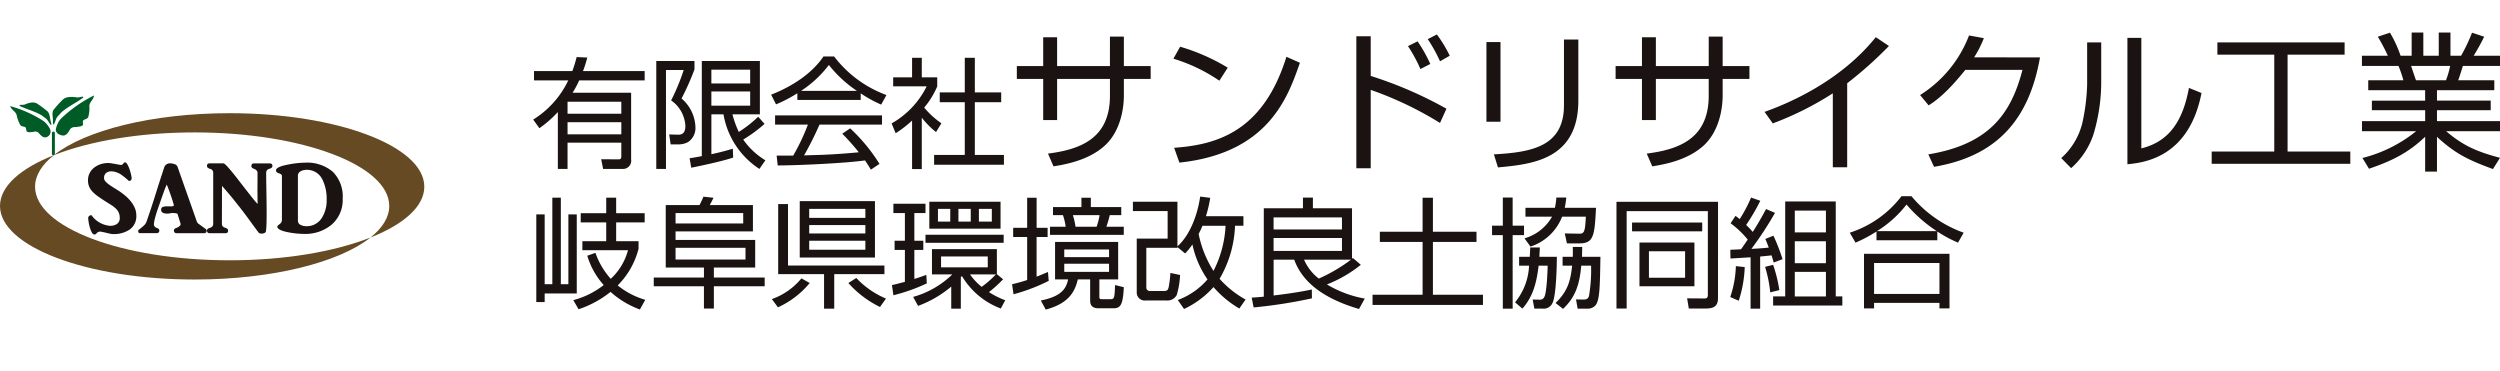 <svg xmlns="http://www.w3.org/2000/svg" width="482.243" height="71.617" viewBox="0 0 482.243 71.617">
  <g id="グループ_307" data-name="グループ 307" transform="translate(10571 303)">
    <g id="グループ_306" data-name="グループ 306" transform="translate(0 -15.165)">
      <path id="パス_771" data-name="パス 771" d="M0,0H81.848V71.617H0Z" transform="translate(-10571 -287.835)" fill="none"/>
      <g id="グループ_276" data-name="グループ 276" transform="translate(-10571 -269.419)">
        <path id="パス_2" data-name="パス 2" d="M113.292,27.954c0-7.834-16.808-14.186-37.541-14.186-14.971,0-27.892,3.312-33.92,8.1,6.835-2.705,16.475-4.392,27.155-4.392,20.735,0,37.542,6.353,37.542,14.188,0,2.178-1.3,4.241-3.621,6.086,6.435-2.548,10.386-6,10.386-9.8" transform="translate(-31.444 -10.349)" fill="#654a23"/>
        <path id="パス_3" data-name="パス 3" d="M73.168,65.77a2.984,2.984,0,0,1-.6-.086c-.258-.059-.524-.12-.794-.184s-.532-.12-.776-.165a1.1,1.1,0,0,0-.524-.01,1.051,1.051,0,0,0-.456.315.526.526,0,0,1-.4.217c-.194,0-.365-.142-.514-.422a5.084,5.084,0,0,1-.379-.963,8.273,8.273,0,0,1-.231-1.067,5.749,5.749,0,0,1-.078-.757.411.411,0,0,1,.087-.252.666.666,0,0,1,.2-.184.534.534,0,0,1,.231-.079c.077-.006.13.011.155.049a4.871,4.871,0,0,0,3.344,1.979,2.329,2.329,0,0,0,1.454-.29,1.316,1.316,0,0,0,.611-1.223,2.369,2.369,0,0,0-.2-1.028,2.694,2.694,0,0,0-.563-.777,5.158,5.158,0,0,0-.833-.651l-1-.63q-.99-.622-1.665-1.117a6.484,6.484,0,0,1-1.087-.961,3.054,3.054,0,0,1-.59-.97,3.271,3.271,0,0,1-.184-1.126,2.987,2.987,0,0,1,.291-1.319,3.109,3.109,0,0,1,.825-1.049,3.971,3.971,0,0,1,1.25-.7,4.619,4.619,0,0,1,1.553-.254,3.745,3.745,0,0,1,.534.049c.214.033.433.067.66.107s.452.081.679.126a5.227,5.227,0,0,0,.573.087.264.264,0,0,0,.2-.039,1.031,1.031,0,0,0,.177-.146,2.213,2.213,0,0,0,.165-.185.424.424,0,0,1,.175-.136c.181-.013.351.12.514.4a5.391,5.391,0,0,1,.427.961,9.353,9.353,0,0,1,.289,1.038,3.944,3.944,0,0,1,.109.632c0,.376-.175.562-.524.562q-.407-.368-.805-.689c-.264-.213-.528-.41-.786-.591a3.849,3.849,0,0,0-.941-.427,2.728,2.728,0,0,0-1.048-.137,1.484,1.484,0,0,0-.856.34,1.217,1.217,0,0,0-.359.98.95.95,0,0,0,.272.621,4.086,4.086,0,0,0,.709.622q.437.31.96.631t1.026.65a13.208,13.208,0,0,1,1.182.9,7.57,7.57,0,0,1,1.046,1.087,5.463,5.463,0,0,1,.745,1.26,3.582,3.582,0,0,1,.281,1.389,3.154,3.154,0,0,1-1.223,2.7,5.42,5.42,0,0,1-3.315.911" transform="translate(-51.403 -39.036)" fill="#1a1311"/>
        <path id="パス_4" data-name="パス 4" d="M114.8,66.213c-.363,0-.544-.175-.544-.523q0-.311.407-.467a1.9,1.9,0,0,0,.7-.4.462.462,0,0,0,.155-.514l-.582-1.864a3.8,3.8,0,0,0-.553-.106,3.73,3.73,0,0,0-.612-.011,3.507,3.507,0,0,1-.776.108,1.814,1.814,0,0,1-.66-.087.8.8,0,0,1-.427-.262.64.64,0,0,1-.116-.379.535.535,0,0,1,.3-.543,2.215,2.215,0,0,1,.883-.136c.207,0,.442,0,.706.009a.755.755,0,0,0,.575-.165,7.908,7.908,0,0,0-.223-.824c-.124-.4-.262-.813-.417-1.253s-.3-.847-.446-1.223-.239-.62-.291-.736a13.493,13.493,0,0,0-.6,1.485q-.35.98-.835,2.377-.565,1.553-.805,2.5a6.517,6.517,0,0,0-.245,1.3.693.693,0,0,0,.526.678c.349.131.524.3.524.507,0,.348-.183.523-.546.523H107.74q-.274,0-.32-.146a1.361,1.361,0,0,1-.05-.418c.352-.271.674-.537.972-.795a2.11,2.11,0,0,0,.6-.777q.932-2.657,1.756-5.3t1.718-5.338a1.054,1.054,0,0,1,.437-.514,1.219,1.219,0,0,1,.648-.184,2.591,2.591,0,0,1,.856.155.917.917,0,0,1,.582.466q.932,2.659,1.863,5.289t1.863,5.289a.986.986,0,0,0,.388.5q.291.2.815.592c.183.129.344.245.487.349a.42.42,0,0,1,.214.312.464.464,0,0,1-.526.523Z" transform="translate(-80.709 -39.647)" fill="#1a1311"/>
        <path id="パス_5" data-name="パス 5" d="M172.2,54.546q0,.873.02,2.047t.039,2.436q.02,1.262.029,2.495c.008.821,0,1.563-.008,2.221s-.036,1.2-.07,1.621-.08.644-.144.67a.827.827,0,0,1-.3.184,1.285,1.285,0,0,1-.387.077,1.105,1.105,0,0,1-.39-.048.577.577,0,0,1-.3-.214q-.778-1.048-1.6-2.183t-1.709-2.281q-.885-1.144-1.817-2.28t-1.885-2.2l-.019,7.337a.733.733,0,0,0,.6.718c.4.129.6.311.6.542,0,.35-.161.526-.485.526h-3.105c-.324,0-.485-.176-.485-.526q0-.329.6-.523a.743.743,0,0,0,.6-.737V54.546a.743.743,0,0,0-.6-.739q-.6-.193-.6-.542c0-.348.161-.522.485-.522h2.68q.175,0,.611.455c.293.3.631.691,1.021,1.163s.811,1.006,1.271,1.6l1.359,1.755q.675.864,1.275,1.622t1.048,1.223a.3.3,0,0,1,.009-.069.933.933,0,0,0,0-.223c-.008-.117-.009-.3-.009-.543s0-.59-.01-1.029-.006-1,0-1.67.01-1.5.01-2.483c0-.336-.264-.6-.8-.8-.258-.1-.388-.258-.388-.466q0-.523.485-.523h3.066a.455.455,0,0,1,.505.523c0,.221-.2.395-.6.524a.746.746,0,0,0-.6.739" transform="translate(-120.856 -39.647)" fill="#1a1311"/>
        <path id="パス_6" data-name="パス 6" d="M219.785,65.938a16.288,16.288,0,0,1-2.909-.291q-2.212-.408-2.213-1.126c0-.091.149-.246.449-.467a1,1,0,0,0,.444-.832V54.78c0-.233-.188-.407-.571-.524s-.574-.311-.574-.582q0-.68,2.426-1.126A17.869,17.869,0,0,1,220,52.2a7.631,7.631,0,0,1,5.364,1.756,6.707,6.707,0,0,1,1.911,5.192,6.272,6.272,0,0,1-2.173,5.046,7.929,7.929,0,0,1-5.316,1.746m.5-12.358a2.243,2.243,0,0,0-1.153.3.935.935,0,0,0-.495.9v8.606a.869.869,0,0,0,.563.834,2.336,2.336,0,0,0,1.068.232,3.391,3.391,0,0,0,3-1.628,6.179,6.179,0,0,0,.912-3.45,8.293,8.293,0,0,0-.776-3.838,3.3,3.3,0,0,0-3.123-1.958" transform="translate(-161.173 -39.238)" fill="#1a1311"/>
        <path id="パス_7" data-name="パス 7" d="M6.765,52.48c0-2.177,1.3-4.239,3.621-6.084C3.951,48.943,0,52.393,0,56.192c0,7.836,16.807,14.187,37.541,14.187,14.971,0,27.892-3.311,33.92-8.1-6.835,2.705-16.475,4.391-27.155,4.391-20.735,0-37.542-6.352-37.542-14.189" transform="translate(0 -34.876)" fill="#654a23"/>
        <path id="パス_8" data-name="パス 8" d="M18.755,5.786c-.805-.611-1.733-.305-2.678.087-.262.02-.6.017-.866.037l-.04.179c1.389.682,2.779.989,4.147,1.761.3.18.584.455.885.635.444.317.644.945,1.067,1.352a.869.869,0,0,0-.039-.583c-.227-.7-.163-1.567-.646-2.087a21.488,21.488,0,0,0-1.83-1.381" transform="translate(-11.404 -4.089)" fill="#005c27"/>
        <path id="パス_9" data-name="パス 9" d="M7.878,8.261c.262.74.984.948,1.248,1.689a6.638,6.638,0,0,0,.743,2.02c.283.272.644.184.945.366.223.16.1.7.324.854.382.208.846.051,1.188.055a1.053,1.053,0,0,1,.926.075c.423.409.805.995,1.409.977a1.128,1.128,0,0,0,.885-1.65,4.434,4.434,0,0,0-1.207-1.487,23.074,23.074,0,0,0-6.461-2.9" transform="translate(-5.922 -6.21)" fill="#005c27"/>
        <path id="パス_10" data-name="パス 10" d="M42.613,1.609C43.335.8,44.468.88,45.65,1.05c.3-.046.683-.132.984-.175l.1.171C45.377,2.07,43.906,2.714,42.6,3.823c-.285.255-.52.6-.805.855-.4.427-.438,1.108-.792,1.621a.824.824,0,0,1-.132-.6c.045-.762-.287-1.617.1-2.259a21.957,21.957,0,0,1,1.644-1.833" transform="translate(-30.654 -0.658)" fill="#005c27"/>
        <path id="パス_11" data-name="パス 11" d="M50.726,0c-.074.809-.825,1.194-.9,2A6.083,6.083,0,0,1,49.6,4.218c-.233.345-.666.344-.951.6-.2.213.095.726-.107.937-.367.3-.935.257-1.318.344a1.288,1.288,0,0,0-1.019.3c-.355.513-.607,1.195-1.29,1.325-.735.044-1.817-.509-1.493-1.448a4.241,4.241,0,0,1,.912-1.788A25.639,25.639,0,0,1,50.726,0" transform="translate(-32.594)" fill="#005c27"/>
        <path id="パス_12" data-name="パス 12" d="M40.338,28.343v4.018a.283.283,0,0,0,.567,0V28.343a.283.283,0,1,0-.567,0" transform="translate(-30.322 -21.092)" fill="#005c27"/>
      </g>
    </g>
    <g id="グループ_305" data-name="グループ 305" transform="translate(21 -5.381)">
      <g id="グループ_304" data-name="グループ 304" transform="translate(-10489.152 -291.345)">
        <path id="パス_772" data-name="パス 772" d="M9.105-20.584a25.923,25.923,0,0,1-.832,2.7H.882v1.8H7.488A17.987,17.987,0,0,1,.72-8.526l1.2,1.663A21.756,21.756,0,0,0,5.479-9.981V.991H7.35V-4.068H17.722V-1.5c0,.3,0,.647-.508.647L13.841-.88l.37,1.871h3.7A1.582,1.582,0,0,0,19.616-.834V-13.7H8.32A19,19,0,0,0,9.591-16.08H22.226v-1.8H10.33a24.752,24.752,0,0,0,.832-2.61ZM17.722-9.658H7.35v-2.31H17.722Zm0,3.973H7.35V-8.018H17.722ZM42.578-15.5H35.093v-2.657h7.485ZM44.126-9.08a23.316,23.316,0,0,1-3.742,2.934,18.484,18.484,0,0,1-1.224-3.4h5.29v-10.28h-11.2V-1.48c-.67.139-1.247.231-2.356.416L31.213.76S36.9-.372,39.3-1.2l-.069-1.709c-.762.231-2.01.6-4.135,1.063V-9.542h2.333A15.7,15.7,0,0,0,44.357.991L45.512-.672a14.06,14.06,0,0,1-4.274-4A27.88,27.88,0,0,0,45.35-7.694Zm-1.548-2.125H35.093v-2.749h7.485ZM24.467-19.822V.991h1.871V-18.09h3.419a40.97,40.97,0,0,1-2.426,5.867,6.377,6.377,0,0,1,2.749,4.9c0,1.525-.739,1.733-1.478,1.709l-1.64-.046.277,1.917h1.617a3.923,3.923,0,0,0,1.733-.439,3.249,3.249,0,0,0,1.432-2.888,7.566,7.566,0,0,0-2.68-5.521,50.484,50.484,0,0,0,2.495-5.613v-1.617ZM60.342-5.8A42.492,42.492,0,0,1,63.53-2.22c-1.709.162-4.089.37-6.907.485-.485.023-3.072.092-3.65.116a63.2,63.2,0,0,0,2.98-5.937H68.011V-9.335H47.383v1.779h6.33a39.591,39.591,0,0,1-2.841,5.983H47.683L47.891.321c3.557,0,12.982-.416,16.84-.97.485.716.762,1.155,1.132,1.779L67.526.021a33.753,33.753,0,0,0-5.66-6.861ZM63.9-13.585a24.962,24.962,0,0,0,3.95,2.171l1.016-1.848A22.362,22.362,0,0,1,58.771-20.7H56.715c-.624.924-3.211,4.666-10.095,7.369l.947,1.871a26.8,26.8,0,0,0,4.112-2.148v1.294H63.9ZM52.4-14.07a21.488,21.488,0,0,0,5.359-4.99,23.659,23.659,0,0,0,5.405,4.99ZM75.681-8.9A15.6,15.6,0,0,0,78.43-6.124l1.04-1.686a16.666,16.666,0,0,1-3.326-3.026,16.174,16.174,0,0,0,2.518-4.089V-16.68h-2.98v-3.765H73.81v3.765H70.16v1.733h6.468a16.717,16.717,0,0,1-6.768,7.161l.785,1.894A21.507,21.507,0,0,0,73.81-8.341V1.014h1.871Zm8.293-11.55v6.676H79.146v1.894h4.828V-1.711H78.06V.183H91.528V-1.711H85.914V-11.876H91V-13.77H85.914v-6.676Zm28,1.594H101.784V-24.4H99.1v5.544H94.017v2.483H99.1v7.941h2.685v-7.941h10.193v3.263c0,8.374-5.919,10.366-11.954,11.146L101.091.495c2.137-.347,6.439-1.068,9.616-3.754,3.35-2.83,3.956-7.537,3.956-9.875v-3.234h5.169v-2.483h-5.169V-24.54h-2.685Zm22.725.318a38.239,38.239,0,0,0-9.182-4.043l-1.3,2.31a32.036,32.036,0,0,1,8.865,4.245ZM125.375-.227c17.181-1.819,20.935-12.619,23.245-19.26l-2.6-1.155c-4.5,14.5-13.514,16.979-21.657,17.556ZM159.506-24.6V.87h2.772V-14.261a68.251,68.251,0,0,1,13.369,6.381l1.242-2.743a77.51,77.51,0,0,0-14.611-6.324V-24.6Zm14.264,5.342a27.426,27.426,0,0,0-2.454-4.36l-1.848.924a28.383,28.383,0,0,1,2.4,4.418Zm3.754-1.588a25.3,25.3,0,0,0-2.483-4.1l-1.761.9a29.47,29.47,0,0,1,2.368,4.274Zm9.789-2.628H184.6V-8.11h2.714Zm15.015-.491h-2.772v12.676c0,8-6.295,9.067-13.514,9.471L186.822.7c6.468-.606,15.506-1.444,15.506-12.878Zm25.151,5.111H217.286V-24.4H214.6v5.544h-5.082v2.483H214.6v7.941h2.685v-7.941h10.193v3.263c0,8.374-5.919,10.366-11.954,11.146L216.593.495c2.137-.347,6.439-1.068,9.616-3.754,3.35-2.83,3.956-7.537,3.956-9.875v-3.234h5.169v-2.483h-5.169V-24.54h-2.685Zm26.71,3.321a76.465,76.465,0,0,0,8.056-7.19l-2.541-1.7c-7.017,8.749-17.3,12.936-21.455,14.409l1.588,2.223a60.328,60.328,0,0,0,11.579-5.8V.668h2.772Zm24.486-5a20.825,20.825,0,0,0,1.877-3.7l-2.859-.52a23.41,23.41,0,0,1-9.442,11.492l1.646,1.992c2.714-1.646,5.313-4.649,7.074-6.843H288C285.779-9.525,281.476-3.75,269.84-1.815l1.1,2.4c12.157-2.05,18.336-9.125,20.444-21.108Zm24.515-2.888h-2.714v8.143a38.807,38.807,0,0,1-.924,7.392,13.311,13.311,0,0,1-4.071,6.786L297.387.841a15.038,15.038,0,0,0,4.274-6.41,35.089,35.089,0,0,0,1.53-10.078Zm7.739-.866h-2.685V.09c3.234-.318,11.868-1.3,14.293-13.745l-2.426-.982c-1.184,6.468-3.869,10.366-9.182,11.666Zm14.669.866v2.368h10.973V-2.364H324.5V0H351.24V-2.364h-12.1V-21.046h11v-2.368ZM380.115-1.151c-4.562-1.213-7.132-2.368-10.4-5.14h10.4V-8.226H367.958v-2.108h10.366v-1.848H367.958V-14.2h11.059v-1.906h-6.959c.318-.924.52-1.53.9-2.772h7.161v-1.964h-5.082c.722-1.155,1.617-2.8,2.021-3.667l-2.339-.78a33.314,33.314,0,0,1-2.108,4.447h-2.05V-25.32H368.3v4.476h-2.974V-25.32h-2.252v4.476h-2.137a23.282,23.282,0,0,0-2.05-4.447l-2.339.78a36.97,36.97,0,0,1,1.935,3.667h-5v1.964h7.046a22.4,22.4,0,0,1,.953,2.772H354.7V-14.2h10.973v2.021H355.4v1.848h10.28v2.108H353.492v1.935h10.453a26.9,26.9,0,0,1-10.366,5.169L354.849.957c4.1-1.415,7.45-2.916,10.828-6.179V1.505h2.281v-6.7c3.465,3.176,5.891,4.418,10.8,6.208Zm-16.2-14.957c-.173-.433-.809-2.368-.953-2.772H370.5a16.614,16.614,0,0,1-.808,2.772Z" transform="translate(-0.72 25.32)" fill="#1a1311"/>
        <path id="パス_774" data-name="パス 774" d="M9.5,1.287a19.732,19.732,0,0,0,6.168-3.35,17.476,17.476,0,0,0,5.66,3.4l1.04-1.871A14.92,14.92,0,0,1,17.052-3.31a15.416,15.416,0,0,0,4.019-7.069v-1.455h-4.32v-3.627h5.5V-17.24h-5.5v-3H14.835v3H9.914v1.779h4.92v3.627h-4.6V-10.1h8.8a11.57,11.57,0,0,1-3.326,5.521,14.928,14.928,0,0,1-2.957-5.013l-1.571.554A14.763,14.763,0,0,0,14.35-3.38,16.127,16.127,0,0,1,8.482-.469Zm-8.154-18.3V-.1H2.961V-1.762H9.152V-17.009H7.535V-3.541H6.08v-16.7H4.439v16.7H2.961V-17.009ZM45.4-4.835H35.6V-6.752h7.97v-5.336H28.21v-1.64H43.133v-5.082H34.816c.277-.531.416-.785.716-1.409l-1.94-.208c-.092.231-.485,1.109-.762,1.617H26.316V-6.752h7.369v1.917H24.005v1.686h9.679v4.3H35.6v-4.3H45.4ZM41.261-17.263v2.01H28.21v-2.01Zm.439,6.7V-8.3H28.21v-2.264Zm10.464-9.009v10.88H66.672v-10.88Zm12.659,6.237H53.99v-1.617H64.824Zm0,3.142H53.99v-1.733H64.824Zm0-6.145H53.99v-1.733H64.824ZM58.818-5.482H68.5V-7.145H49.9V-19H48.007V-5.482h8.847V1.171h1.964ZM47.961.917a17.078,17.078,0,0,0,6.122-4.689l-1.594-.9a12.879,12.879,0,0,1-5.706,4ZM61.544-3.772a19.484,19.484,0,0,0,6.1,4.62L68.8-.769a16.784,16.784,0,0,1-5.729-3.973ZM90.9-19.457H77.159v5.2H90.9Zm-5.752,3.835H82.773v-2.449h2.379Zm-3.95,0H78.823v-2.449H81.2Zm8.016,0H86.723v-2.449h2.495ZM83.235-4.858l.208-.277A14.7,14.7,0,0,0,90.95,1.148l.855-1.594a16.372,16.372,0,0,1-3.142-1.571,24.717,24.717,0,0,0,2.726-2.472l-1.2-.993V-10.31H77.668v4.874h3.927a17.58,17.58,0,0,1-7.554,4.343L74.988.64a21.359,21.359,0,0,0,6.4-3.719v4.25h1.848ZM90-5.435a18.861,18.861,0,0,1-2.749,2.4,11.475,11.475,0,0,1-2.241-2.4ZM88.432-6.8H79.423V-8.9h9.009ZM76.582-5.343c-.785.277-1.525.554-2.31.785v-5.59H76v-1.779H74.272v-5.336H76.42v-1.8H70.229v1.8h2.218v5.336H70.46v1.779h1.987V-4c-1.455.393-1.964.508-2.495.624l.277,1.964A34.472,34.472,0,0,0,76.674-3.7ZM91.5-13.082H76.42v1.548H91.5Zm9.517-5.336v1.548h1.917a12.07,12.07,0,0,1,.531,2.241h-3.026v1.571h14.23v-1.571h-3.35a22.287,22.287,0,0,0,.647-2.241h2.218v-1.548h-5.867v-1.8H106.5v1.8Zm-.97,12.52c-.578.231-1.109.485-2.195.9v-7.646h2.125v-1.779H97.857v-5.8H96.032v5.8h-2.7v1.779h2.7V-4.35a29.846,29.846,0,0,1-2.911.809L93.4-1.6a35.62,35.62,0,0,0,6.792-2.587Zm5.313-8.732a13.551,13.551,0,0,0-.508-2.241h5.151a11.806,11.806,0,0,1-.578,2.241Zm8.224,2.934H101.415v7.23h2.518c-.393,1.894-1.432,3.3-5.267,4.066l.947,1.756c4.3-1.155,5.59-3.28,6.191-5.821h2.379v3.95c0,.531,0,1.617,1.594,1.617h2.772c1.317,0,1.964-.277,2.125-4.066l-1.686-.416c-.092,2.726-.185,2.726-.993,2.726h-1.548c-.462,0-.485-.092-.485-.67V-4.465h3.627Zm-1.756,2.934h-8.64V-10.24h8.64Zm0,2.841h-8.64V-7.491h8.64Zm18.688-10.742a24.712,24.712,0,0,0,.832-3.534l-1.94-.254c-.531,3.673-2.033,7.508-4.389,9.61v-8.616H116.43v1.8h6.7v5.313h-5.96v10.4A1.537,1.537,0,0,0,118.879-.4h4.089a2.02,2.02,0,0,0,1.917-1.063,15.925,15.925,0,0,0,.647-3.858l-1.871-.393a20.574,20.574,0,0,1-.323,2.7c-.139.531-.208.785-1.016.785H119.78a.691.691,0,0,1-.762-.809v-7.531h6.006V-10.7L126.5-9.478a11.922,11.922,0,0,0,1.409-1.733,18.6,18.6,0,0,0,2.911,6.745,14.029,14.029,0,0,1-5.729,3.973l1.2,1.733a17.589,17.589,0,0,0,5.683-4.227,19.721,19.721,0,0,0,4.99,4.135l1.2-1.733a19.034,19.034,0,0,1-5.013-4,21.789,21.789,0,0,0,2.98-10.233h1.617v-1.848Zm3.788,1.848a21.235,21.235,0,0,1-2.333,8.709,20.953,20.953,0,0,1-2.864-7.138,12.381,12.381,0,0,0,.739-1.571Zm22.454,4.851h-13.19v-2.495h13.19Zm2.1,1.363-.162.162v-9.748H151.15v-2.056h-1.917v2.056h-7.554V-1.139c-.67.069-1.271.116-2.333.185l.37,1.894a95.052,95.052,0,0,0,11.25-1.756l-.023-1.709c-2.98.647-6.584,1.063-7.369,1.155V-8.277h3.973c1.686,4.666,6.145,7.646,12.5,9.517l1.109-2.01a21.471,21.471,0,0,1-7.3-2.726,25.084,25.084,0,0,0,6.537-3.788Zm-2.1-5.5h-13.19v-2.333h13.19ZM158.5-8.277a31.156,31.156,0,0,1-6.214,3.65,9.2,9.2,0,0,1-2.841-3.65ZM172.31-20.22v6.561h-8.247V-11.7h8.247V-1.508h-9.656V.455h21.3V-1.508H174.3V-11.7h8.409v-1.964H174.3V-20.22Zm27.42,1.94a18.287,18.287,0,0,0,.3-1.987h-1.917a13.411,13.411,0,0,1-.277,1.987h-5.683v1.709h5.128a8.9,8.9,0,0,1-5.313,4.181l1.155,1.594a9.791,9.791,0,0,0,6.1-5.775H203.8c-.139,3.28-.416,3.3-1.478,3.28l-2.587-.046.416,1.917h2.472c2.772,0,2.864-1.709,3.142-6.861Zm-11.943-1.987v5.429h-2.079v1.825h2.079V1.171h1.894V-13.012h2.195v-1.825h-2.195v-5.429Zm7.046,11.435c.046-.809.069-1.178.092-1.8h-1.848c-.023.531-.046.97-.092,1.8h-2.056v1.709h1.917a11.853,11.853,0,0,1-2.7,7.069l1.409,1.224c2.1-2.356,2.749-5.082,3.142-8.293h1.733c0,.878-.162,5.013-.6,5.96-.3.624-.624.6-1.086.6l-1.2-.023.323,1.756h1.64A1.837,1.837,0,0,0,197.374.062c.67-1.294.832-6.745.832-8.894Zm8.224,0c.023-.531.023-.855.046-1.894h-1.825c.023.924.023,1.271,0,1.894h-1.964v1.709h1.848c-.3,2.472-.6,4.712-3.211,7.207l1.455,1.132c2.4-2.264,3.188-4.736,3.511-8.339h1.894a29.973,29.973,0,0,1-.393,5.8c-.139.485-.323.762-1.178.739L201.9-.607l.323,1.779H204A2,2,0,0,0,205.69.5c.785-1.04.832-3.465.924-9.333Zm11.088-2.749v8.432h10.6V-11.58Zm8.8,6.792H215.97V-9.894h6.976ZM229.3-19.434H209.709V1.148h1.964V-17.632h15.662v16.1c0,.762-.323.739-.809.739l-3.188-.023.323,1.964h3.3c1.779,0,2.333-.67,2.333-2.056Zm-16.586,4v1.686h13.537v-1.686ZM242.258-19.5V-1.185h-2.333V.571h13.352V-1.185h-1.271V-19.5Zm7.854,11.9h-6.006v-4.227h6.006Zm0-5.937h-6.006v-4.2h6.006Zm0,12.359h-6.006V-5.921h6.006Zm-11.55-16.863c-1.294,2.449-2.426,4.2-2.564,4.412a16.772,16.772,0,0,0-1.271-1.34,40.228,40.228,0,0,0,2.726-4.666l-1.779-.624a27.047,27.047,0,0,1-2.195,4.158c-.277-.231-.393-.323-.809-.624l-.947,1.432a17.6,17.6,0,0,1,3.3,3.142c-.647.97-1.016,1.5-1.294,1.871-1.271.069-1.432.069-2.056.092l.023,1.686c.323,0,2.657-.162,3.881-.231v9.91h1.848V-8.877c.67-.069,1.478-.139,2.195-.231.116.347.185.554.416,1.386l1.709-.647a36.732,36.732,0,0,0-1.756-4.528l-1.571.624c.231.508.3.716.67,1.663-.6.069-1.571.162-3.35.254a66.225,66.225,0,0,0,4.551-6.953ZM233.295-.353a23.808,23.808,0,0,0,1.155-6.491l-1.709-.185a20.188,20.188,0,0,1-1.086,5.96Zm7.831-2.056a27.353,27.353,0,0,0-1.2-4.874l-1.548.393a25.812,25.812,0,0,1,.993,4.92Zm30.469-11.3a24.379,24.379,0,0,0,4,2.148l1.086-1.917a23.248,23.248,0,0,1-10.072-7.046h-1.917a20.458,20.458,0,0,1-9.979,7.046l1.109,1.917a27.084,27.084,0,0,0,4.043-2.148v1.686H271.6Zm-11.643-.069a21.609,21.609,0,0,0,5.706-5.128,27.406,27.406,0,0,0,5.844,5.128Zm-2.495,4.366V1.125h1.94V.062h12.613V1.125h1.94V-9.409ZM272.011-1.67H259.4V-7.63h12.613Z" transform="translate(-0.744 52.091)" fill="#1a1311"/>
      </g>
    </g>
  </g>
</svg>
